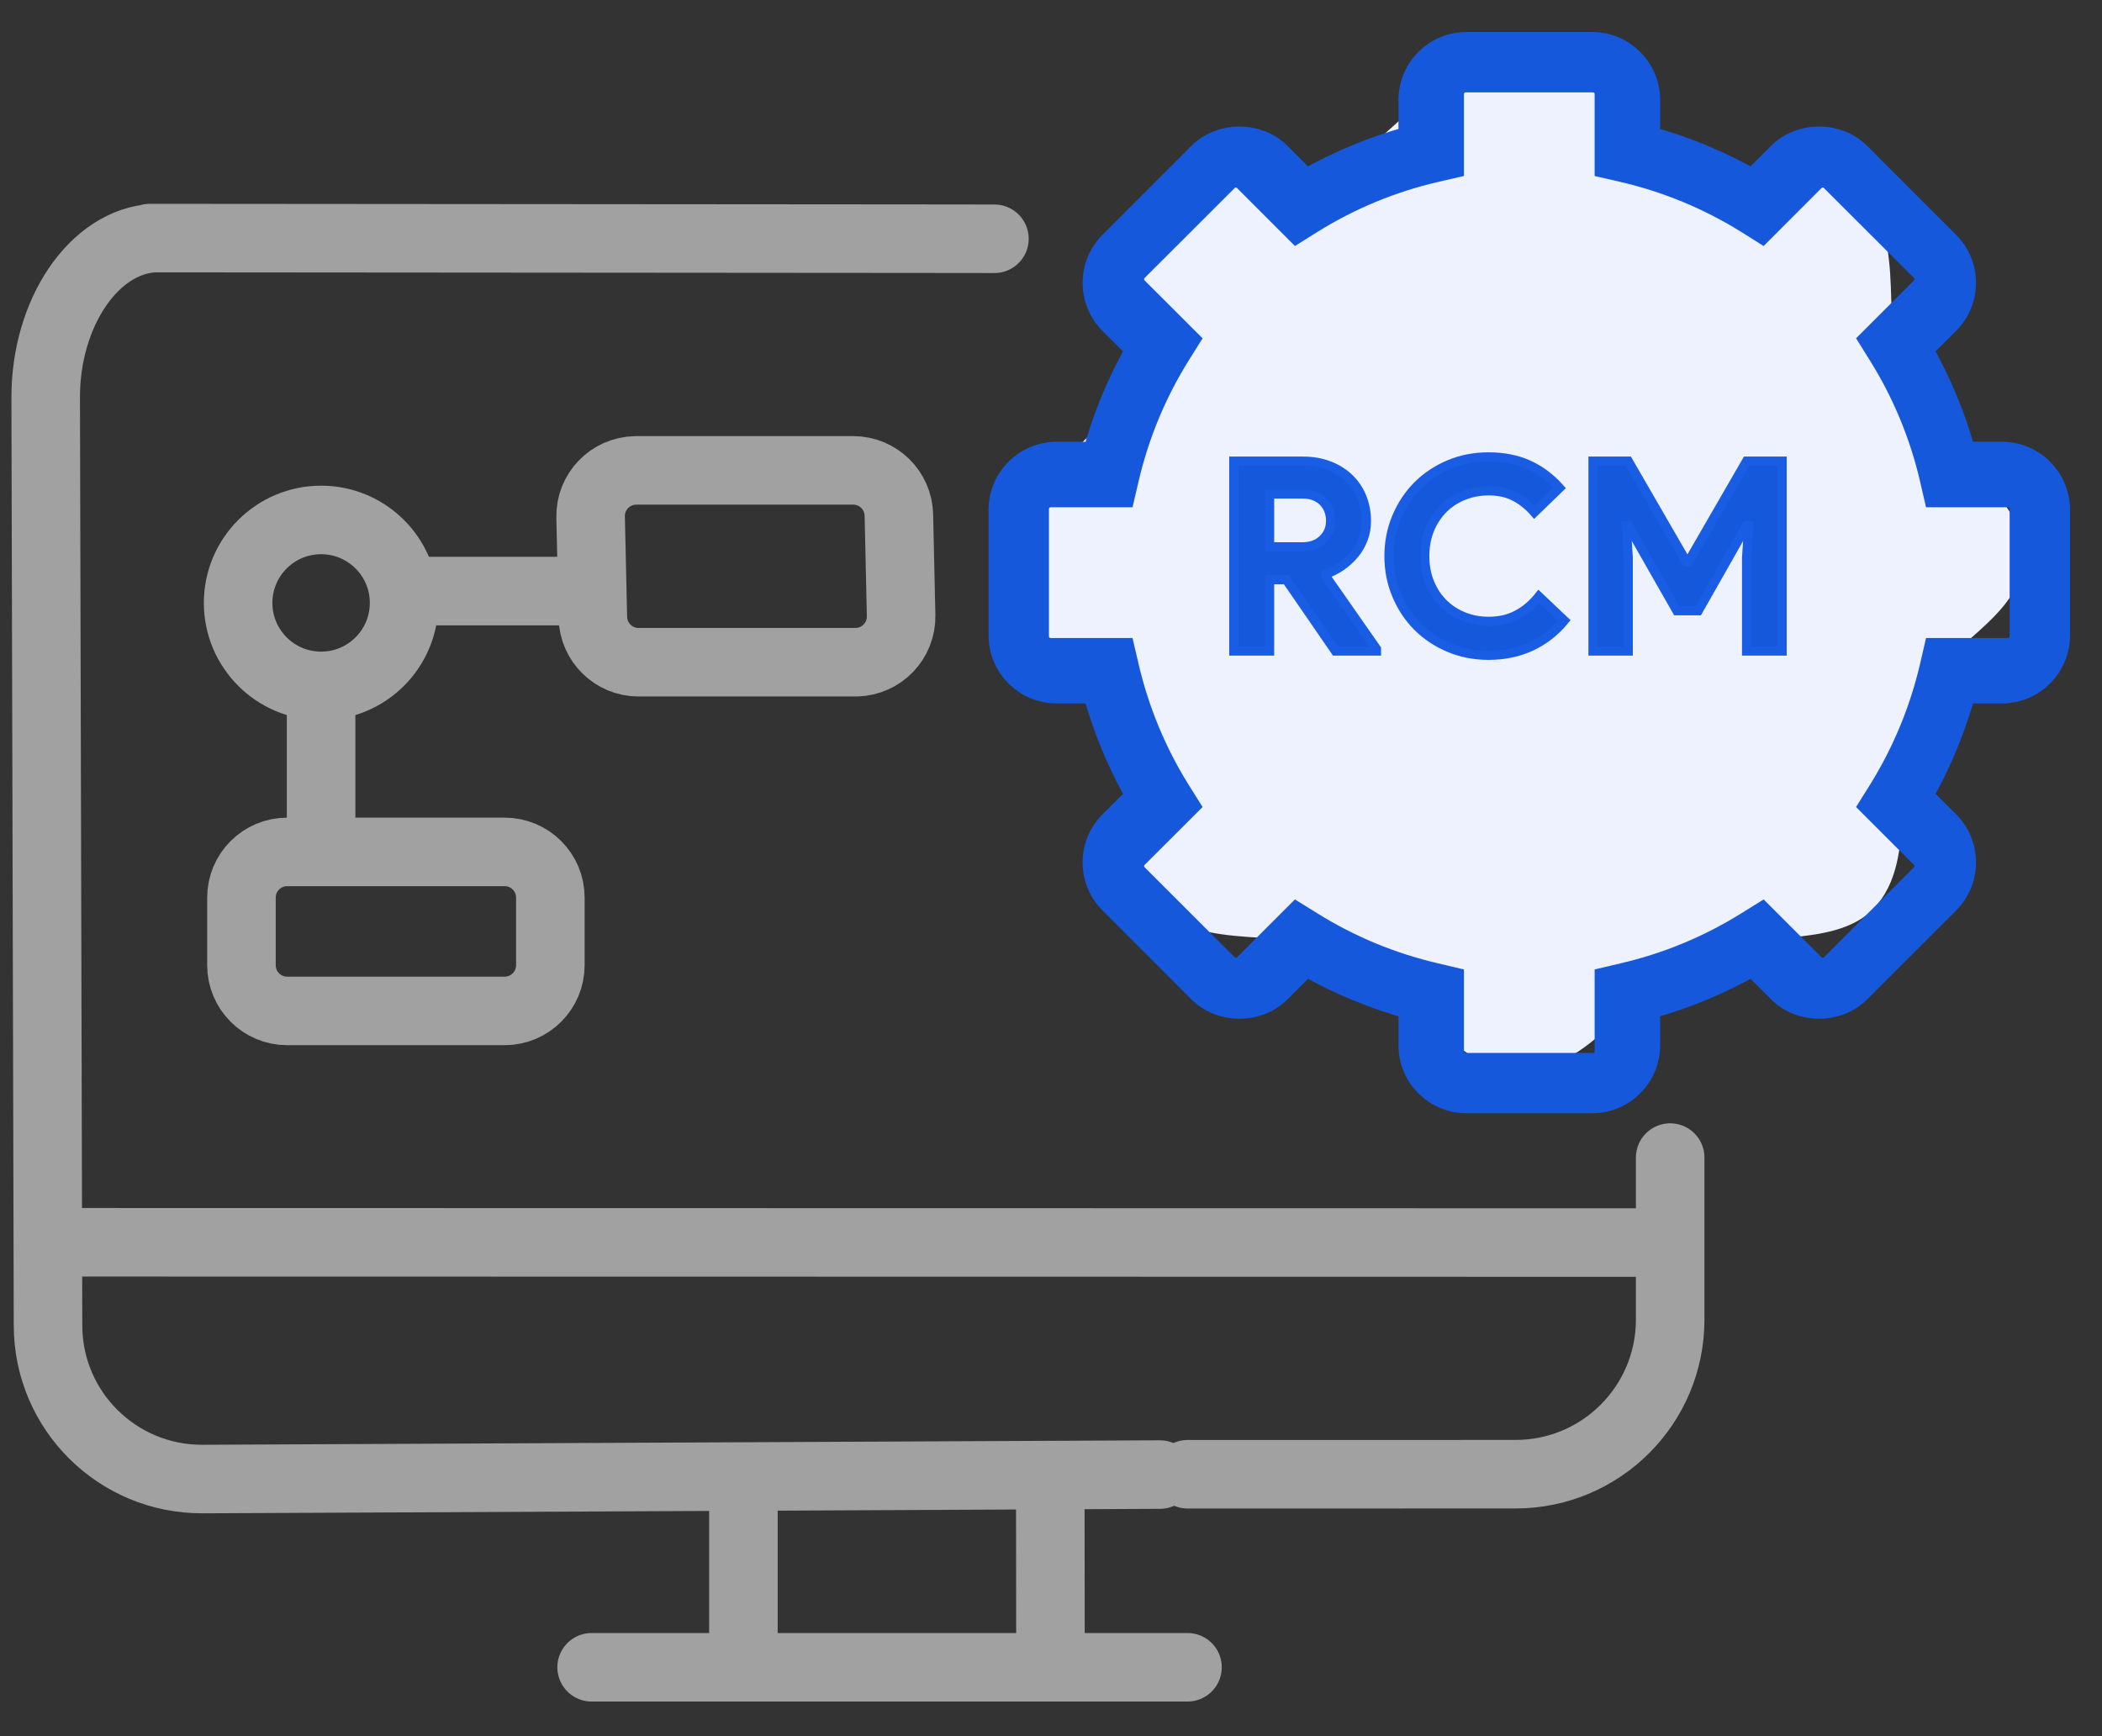 <?xml version="1.0" encoding="UTF-8"?>
<svg width="46px" height="38px" viewBox="0 0 46 38" version="1.1" xmlns="http://www.w3.org/2000/svg" xmlns:xlink="http://www.w3.org/1999/xlink">
    <rect x="0" y="0" width="46" height="38" fill="#333333" stroke="none"/>
    <title>Group 2</title>
    <g id="Page-1" stroke="none" stroke-width="1" fill="none" fill-rule="evenodd">
        <g id="-Laboratory-Informatics-Software-" transform="translate(-335, -6305)">
            <g id="Group-2" transform="translate(336, 6306)">
                <g id="RCM-Integrations" transform="translate(-0, -0)">
                    <g id="Group-50-Copy-2">
                        <g id="Group-Copy-14" transform="translate(0, 4.211)" stroke="#A1A1A1" stroke-width="1.5">
                            <line x1="11.947" y1="31.281" x2="24.987" y2="31.281" id="Path-4548-Copy" stroke-linecap="round"></line>
                            <line x1="15.269" y1="30.858" x2="15.269" y2="27.326" id="Path-4548-Copy" stroke-linecap="round"></line>
                            <line x1="21.988" y1="30.675" x2="21.984" y2="27.14" id="Path-4548-Copy" stroke-linecap="round"></line>
                            <path d="M3.622,0.015 C3.622,0.015 4.377,0.014 5.319,0.013 L22.009,0 C22.225,0 22.009,0 22.009,0 C23.325,0.067 24.388,1.633 24.384,3.492 L24.333,23.804 C24.329,25.666 22.814,27.169 20.951,27.161 L0,27.063" id="Rectangle-990" stroke-linecap="round" stroke-linejoin="round" transform="translate(12.192, 13.58) scale(-1, 1) translate(-12.192, -13.58) "></path>
                            <path d="M35.55,20.125 C35.55,20.125 35.55,21.646 35.55,23.509 L35.55,23.672 C35.55,25.54 34.037,27.055 32.165,27.055 L24.99,27.056" id="Rectangle-990" stroke-linecap="round" stroke-linejoin="round"></path>
                            <line x1="0.58" y1="21.979" x2="35.127" y2="21.985" id="Path-4548" stroke-linecap="square"></line>
                        </g>
                        <g id="Group" transform="translate(20.934, 0)" fill-rule="nonzero">
                            <path d="M11.273,22.435 C12.945,22.435 13.654,20.706 15.126,19.918 C16.238,19.322 18.183,19.81 19.066,18.889 C20.104,17.807 19.41,15.759 19.982,14.387 C20.51,13.122 22.344,12.548 22.344,11.178 C22.344,9.682 20.382,8.919 19.763,7.562 C19.142,6.203 19.862,4.251 18.782,3.205 C17.828,2.281 15.998,3.07 14.806,2.517 C13.482,1.904 12.775,0 11.305,0 C9.831,0 8.746,1.978 7.394,2.589 C6.105,3.171 4.539,2.362 3.514,3.358 C2.471,4.371 3.324,6.198 2.712,7.493 C2.08,8.831 0,9.644 0,11.123 C0,12.647 1.929,13.389 2.594,14.78 C3.159,15.961 2.38,17.823 3.299,18.781 C4.364,19.891 6.335,19.243 7.709,19.882 C9.056,20.509 9.801,22.435 11.273,22.435 Z" id="Oval" fill="#EEF2FF"></path>
                            <path d="M21.878,8.969 L21.016,8.969 C20.796,8.152 20.473,7.371 20.051,6.639 L20.66,6.03 C20.885,5.805 21.008,5.507 21.008,5.19 C21.008,4.873 20.885,4.575 20.66,4.351 L18.715,2.405 C18.266,1.957 17.485,1.956 17.035,2.405 L16.426,3.014 C15.693,2.592 14.912,2.269 14.096,2.049 L14.096,1.187 C14.096,0.531 13.563,0 12.908,0 L10.157,0 C9.503,0 8.97,0.531 8.97,1.187 L8.97,2.049 C8.154,2.269 7.372,2.592 6.639,3.014 L6.03,2.405 C5.581,1.956 4.798,1.957 4.35,2.405 L2.405,4.351 C2.181,4.575 2.058,4.873 2.058,5.19 C2.058,5.508 2.181,5.805 2.405,6.031 L3.014,6.639 C2.593,7.371 2.269,8.152 2.05,8.969 L1.187,8.969 C0.533,8.969 0,9.502 0,10.158 L0,12.908 C0,13.563 0.533,14.096 1.187,14.096 L2.05,14.096 C2.269,14.911 2.593,15.694 3.015,16.426 L2.406,17.035 C2.181,17.26 2.058,17.559 2.058,17.876 C2.058,18.194 2.181,18.491 2.406,18.715 L4.35,20.66 C4.799,21.109 5.581,21.11 6.03,20.66 L6.64,20.051 C7.373,20.473 8.154,20.796 8.97,21.017 L8.97,21.88 C8.97,22.534 9.503,23.066 10.158,23.066 L12.908,23.066 C13.563,23.066 14.096,22.534 14.096,21.88 L14.096,21.017 C14.912,20.796 15.693,20.473 16.427,20.051 L17.036,20.66 C17.485,21.11 18.266,21.109 18.716,20.66 L20.661,18.715 C20.885,18.491 21.008,18.194 21.008,17.876 C21.008,17.559 20.885,17.26 20.661,17.035 L20.051,16.426 C20.473,15.694 20.797,14.911 21.017,14.096 L21.878,14.096 C22.534,14.096 23.066,13.563 23.066,12.908 L23.066,10.158 C23.066,9.502 22.533,8.969 21.878,8.969 L21.878,8.969 Z M22.345,12.926 C22.345,13.113 22.194,13.264 22.008,13.264 L20.454,13.264 L20.377,13.597 C20.151,14.565 19.772,15.483 19.247,16.329 L19.065,16.62 L20.163,17.718 C20.295,17.849 20.295,18.063 20.163,18.194 L18.194,20.164 C18.063,20.295 17.848,20.296 17.716,20.164 L16.618,19.066 L16.327,19.247 C15.483,19.773 14.566,20.152 13.598,20.377 L13.263,20.456 L13.263,22.01 C13.263,22.196 13.112,22.345 12.926,22.345 L10.14,22.345 C9.954,22.345 9.803,22.196 9.803,22.01 L9.803,20.456 L9.469,20.377 C8.501,20.152 7.583,19.773 6.74,19.247 L6.448,19.066 L5.35,20.164 C5.217,20.296 5.004,20.295 4.873,20.164 L2.903,18.194 C2.771,18.063 2.771,17.848 2.903,17.718 L4.002,16.62 L3.819,16.329 C3.295,15.485 2.914,14.565 2.69,13.597 L2.612,13.264 L1.058,13.264 C0.872,13.264 0.721,13.113 0.721,12.926 L0.721,10.141 C0.721,9.955 0.872,9.803 1.058,9.803 L2.612,9.803 L2.69,9.47 C2.915,8.501 3.295,7.584 3.819,6.74 L4.002,6.448 L2.903,5.35 C2.771,5.219 2.771,5.004 2.903,4.872 L4.873,2.904 C5.004,2.772 5.218,2.771 5.35,2.904 L6.448,4.003 L6.74,3.82 C7.583,3.295 8.501,2.914 9.469,2.69 L9.803,2.613 L9.803,1.059 C9.803,0.872 9.954,0.721 10.14,0.721 L12.925,0.721 C13.112,0.721 13.263,0.872 13.263,1.059 L13.263,2.613 L13.598,2.69 C14.565,2.915 15.483,3.295 16.327,3.82 L16.618,4.003 L17.716,2.904 C17.849,2.771 18.063,2.772 18.194,2.904 L20.163,4.872 C20.295,5.005 20.295,5.22 20.163,5.35 L19.065,6.448 L19.247,6.74 C19.772,7.583 20.152,8.501 20.377,9.47 L20.454,9.803 L22.008,9.803 C22.194,9.803 22.345,9.955 22.345,10.141 L22.345,12.926 L22.345,12.926 Z" id="Shape" stroke="#1658DC" stroke-width="0.6" fill="#1658DC"></path>
                        </g>
                    </g>
                    <circle id="Oval" stroke="#A1A1A1" stroke-width="1.5" cx="6.027" cy="12.196" r="1.816"></circle>
                    <path d="M5.284,17.646 L10.044,17.646 C10.596,17.646 11.044,18.093 11.044,18.646 L11.044,20.126 C11.044,20.678 10.596,21.126 10.044,21.126 L5.284,21.126 C4.732,21.126 4.284,20.678 4.284,20.126 L4.284,18.646 C4.284,18.093 4.732,17.646 5.284,17.646 Z" id="Rectangle" stroke="#A1A1A1" stroke-width="1.5"></path>
                    <path d="M12.925,9.295 L17.671,9.295 C18.215,9.295 18.659,9.73 18.671,10.273 L18.72,12.472 C18.732,13.024 18.294,13.481 17.742,13.494 C17.735,13.494 17.727,13.494 17.72,13.494 L12.974,13.494 C12.43,13.494 11.986,13.059 11.974,12.516 L11.925,10.317 C11.913,9.765 12.35,9.308 12.903,9.296 C12.91,9.295 12.917,9.295 12.925,9.295 Z" id="Rectangle-Copy-17" stroke="#A1A1A1" stroke-width="1.5"></path>
                    <line x1="6.027" y1="17.127" x2="6.027" y2="13.593" id="Path-96" stroke="#A1A1A1" stroke-width="1.5"></line>
                    <line x1="7.844" y1="11.937" x2="11.951" y2="11.937" id="Path-98" stroke="#A1A1A1" stroke-width="1.5"></line>
                </g>
                <g id="RCM" transform="translate(26, 9)" fill="#1658DC" fill-rule="nonzero" stroke="#195DE5" stroke-width="0.2">
                    <path d="M0,0.093 L1.515,0.093 C1.724,0.093 1.914,0.126 2.084,0.192 C2.254,0.257 2.401,0.348 2.522,0.464 C2.644,0.581 2.738,0.719 2.804,0.88 C2.87,1.04 2.903,1.215 2.903,1.405 C2.903,1.544 2.88,1.675 2.833,1.797 C2.787,1.919 2.723,2.029 2.642,2.128 C2.56,2.226 2.465,2.313 2.357,2.389 C2.249,2.464 2.134,2.523 2.015,2.566 L2.009,2.607 L3.123,4.203 L3.123,4.25 L2.224,4.25 L1.149,2.688 L0.784,2.688 L0.784,4.25 L0,4.25 L0,0.093 Z M1.509,1.968 C1.687,1.968 1.834,1.914 1.948,1.806 C2.062,1.697 2.119,1.56 2.119,1.393 C2.119,1.32 2.106,1.248 2.081,1.179 C2.056,1.109 2.018,1.047 1.968,0.993 C1.918,0.939 1.855,0.895 1.779,0.862 C1.704,0.829 1.618,0.813 1.521,0.813 L0.784,0.813 L0.784,1.968 L1.509,1.968 Z" id="Shape"></path>
                    <path d="M7.234,3.582 C7.029,3.83 6.787,4.018 6.508,4.148 C6.229,4.278 5.918,4.343 5.573,4.343 C5.264,4.343 4.976,4.286 4.711,4.174 C4.446,4.062 4.217,3.909 4.023,3.716 C3.83,3.522 3.677,3.293 3.565,3.028 C3.452,2.762 3.396,2.477 3.396,2.171 C3.396,1.866 3.452,1.58 3.565,1.315 C3.677,1.05 3.83,0.821 4.023,0.627 C4.217,0.433 4.446,0.281 4.711,0.168 C4.976,0.056 5.264,0 5.573,0 C5.906,0 6.199,0.058 6.453,0.174 C6.706,0.29 6.932,0.459 7.129,0.679 L6.578,1.213 C6.454,1.07 6.312,0.956 6.151,0.871 C5.99,0.786 5.8,0.743 5.579,0.743 C5.386,0.743 5.204,0.777 5.033,0.845 C4.863,0.912 4.715,1.008 4.589,1.132 C4.463,1.256 4.364,1.406 4.29,1.582 C4.217,1.758 4.18,1.955 4.18,2.171 C4.18,2.388 4.217,2.584 4.29,2.761 C4.364,2.937 4.463,3.087 4.589,3.21 C4.715,3.334 4.863,3.43 5.033,3.498 C5.204,3.566 5.386,3.599 5.579,3.599 C5.811,3.599 6.017,3.552 6.197,3.457 C6.377,3.362 6.537,3.228 6.676,3.054 L7.234,3.582 Z" id="Path"></path>
                    <polygon id="Path" points="7.861 0.093 8.633 0.093 9.904 2.293 9.951 2.293 11.222 0.093 12 0.093 12 4.25 11.222 4.25 11.222 2.2 11.269 1.504 11.222 1.504 10.165 3.367 9.695 3.367 8.633 1.504 8.586 1.504 8.633 2.2 8.633 4.25 7.861 4.25"></polygon>
                </g>
            </g>
        </g>
    </g>
</svg>